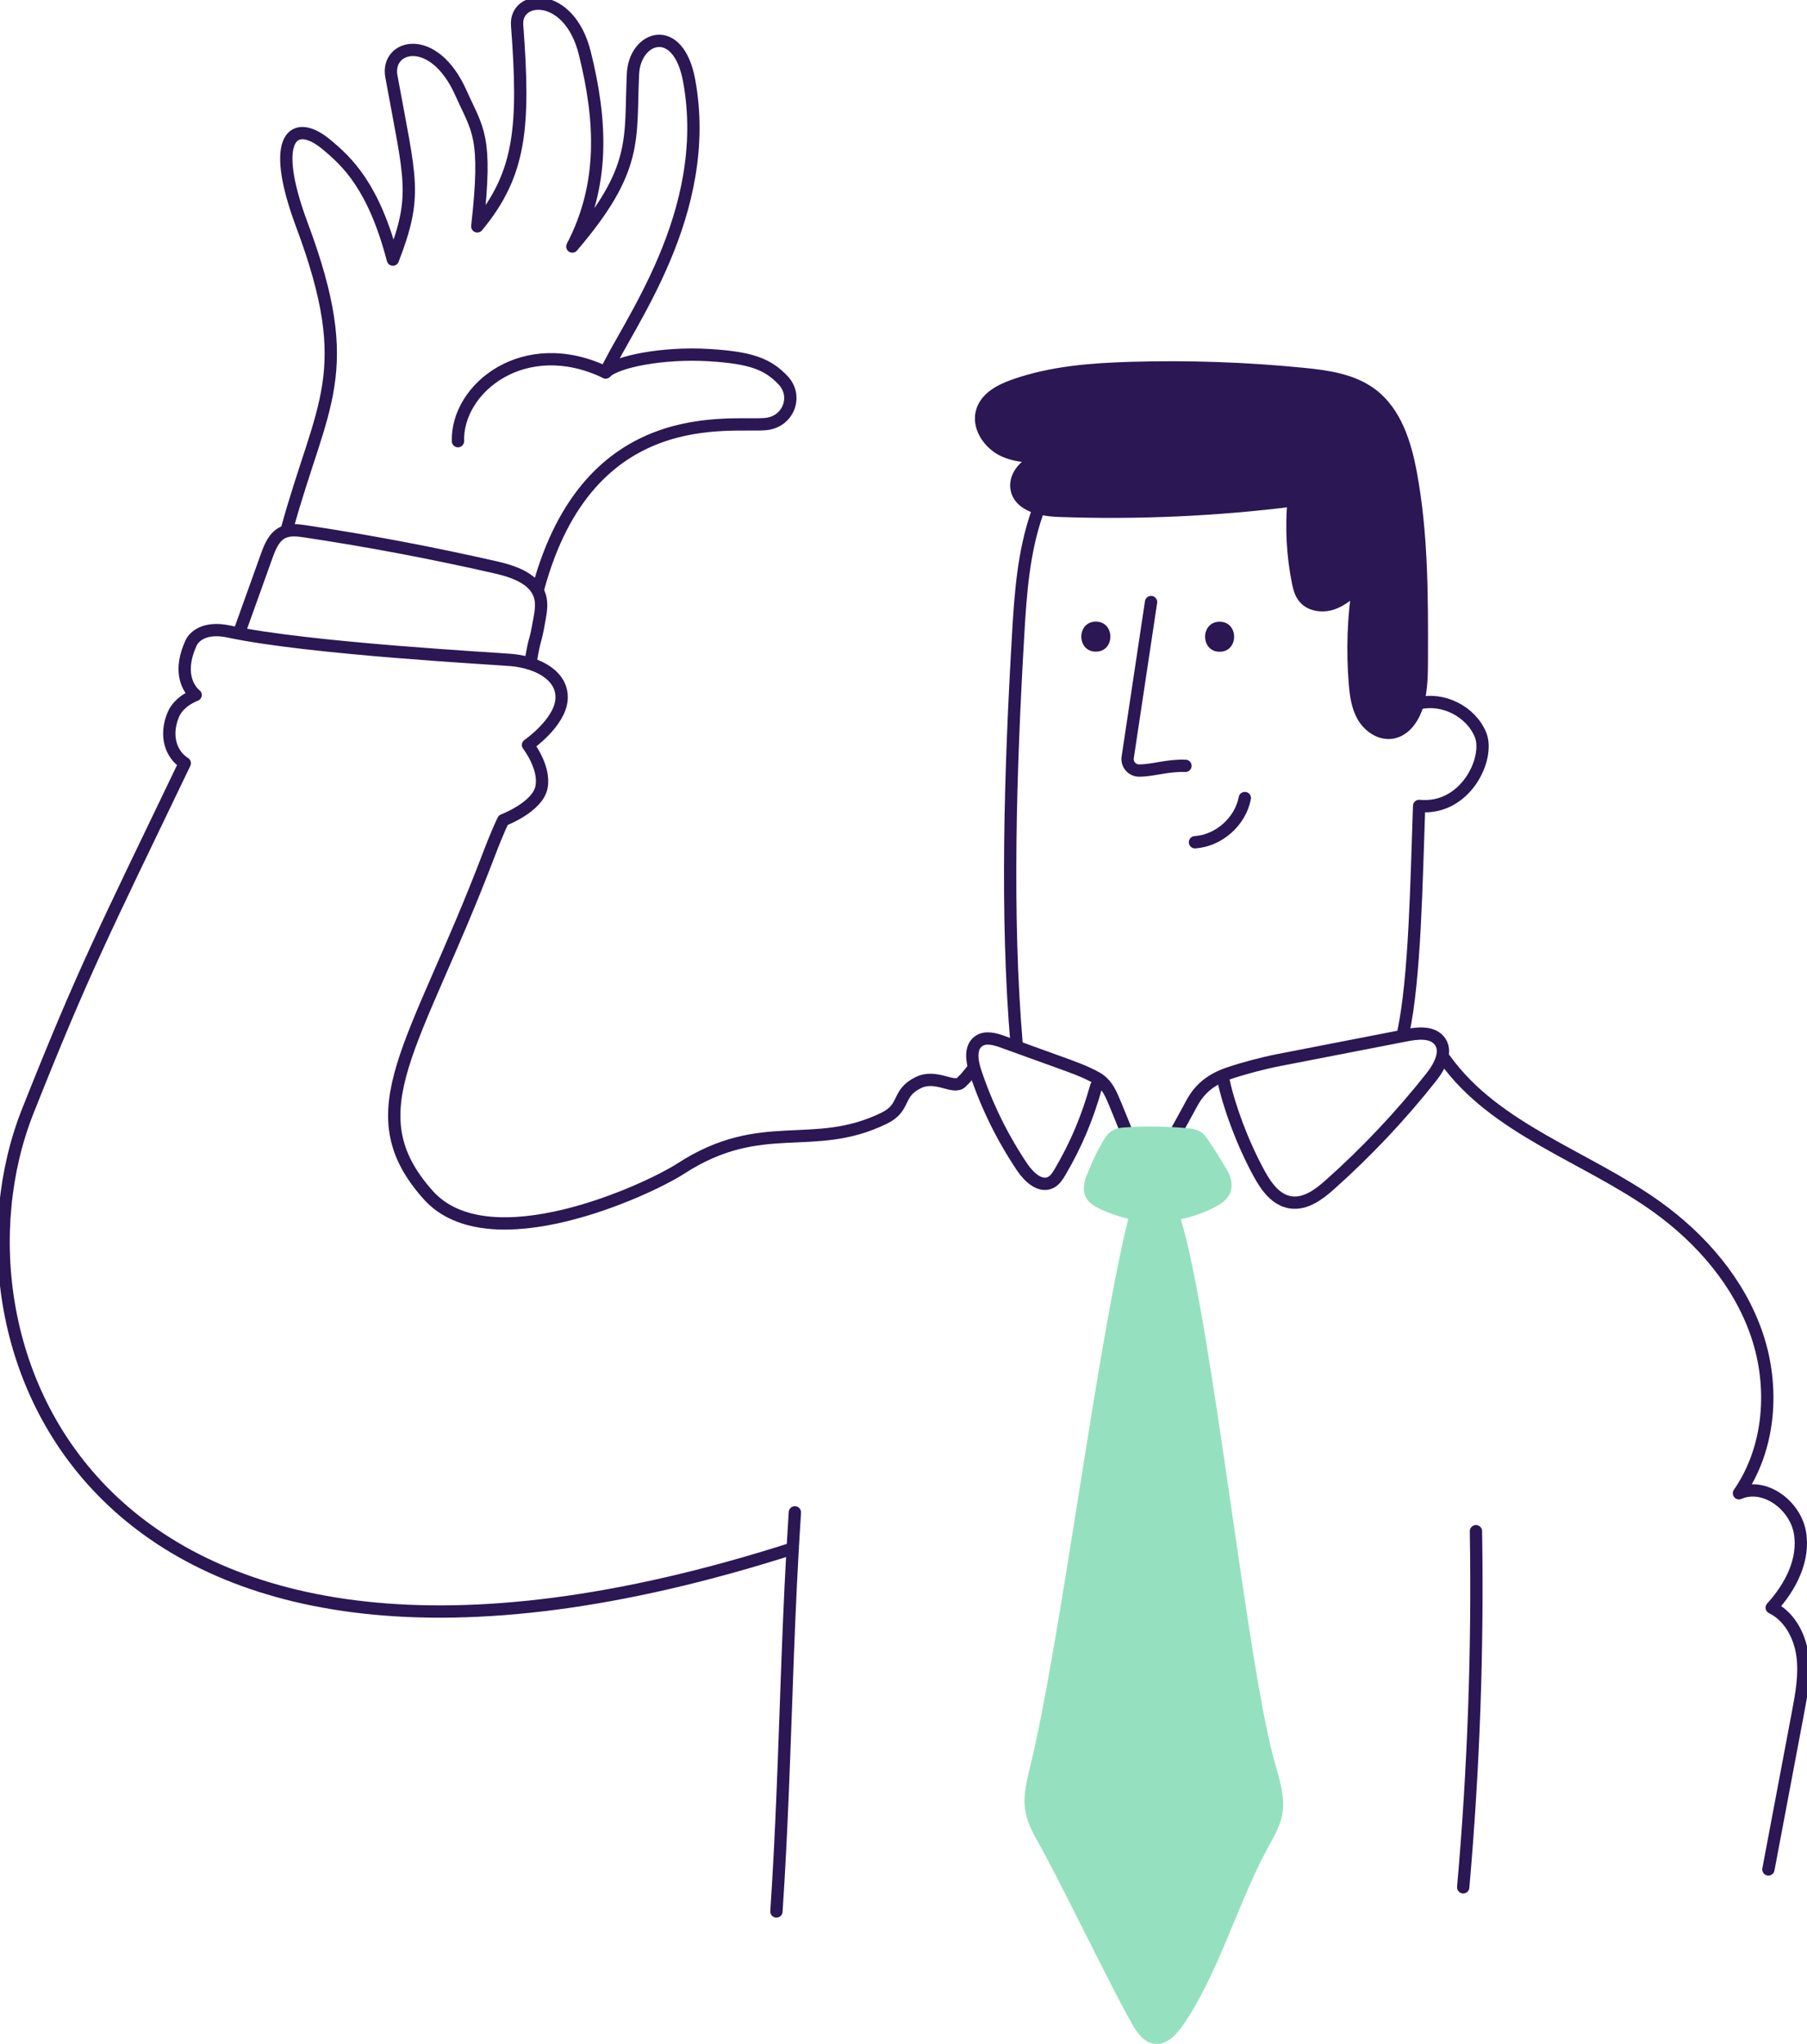<svg width="404" height="457" viewBox="0 0 404 457" fill="none" xmlns="http://www.w3.org/2000/svg">
<g clip-path="url(#clip0_260_2045)">
<path d="M217.219 239.395C215.952 240.911 216.307 240.621 214.945 241.97C213.227 243.675 209.371 240.106 205.362 242.03C200.392 244.415 202.601 247.606 197.709 249.998C181.699 257.835 170.422 249.483 152.209 261.275C144.598 266.2 109.321 282.367 95.745 267.195C78.965 248.435 92.908 234.097 109.196 191.315C111.548 185.147 112.525 183.371 112.525 183.371C112.525 183.371 120.124 180.5 121.054 176.066C121.984 171.632 118.051 166.564 118.051 166.564C118.051 166.564 125.218 161.621 125.555 156.306C125.869 151.297 120.693 148.184 114.391 147.574C111.281 147.272 69.192 145.052 51.169 141.198C45.85 140.062 43.404 142.228 42.693 143.809C39.009 151.99 43.736 155.388 43.736 155.388C43.736 155.388 40.039 156.684 38.742 159.792C36.77 164.528 38.245 168.696 41.307 170.643C22.946 208.92 18.669 217.06 6.208 248.441C-14.523 300.635 20.725 396.346 177.221 346.223" stroke="#2A1754" stroke-width="2.75" stroke-linecap="round" stroke-linejoin="round"/>
<path d="M173.591 427.377C174.189 418.415 174.615 409.808 174.965 401.336C175.83 380.54 176.25 360.567 177.713 338.137" stroke="#2A1754" stroke-width="2.75" stroke-linecap="round" stroke-linejoin="round"/>
<path d="M256.553 264.566C254.279 259.031 251.827 252.922 249.552 247.387C248.469 244.759 247.574 242.361 245.199 241.011C242.646 239.567 239.59 238.495 236.836 237.501C232.63 235.98 228.425 234.464 224.226 232.943C222.461 232.303 220.364 231.705 218.824 232.771C216.822 234.162 217.266 237.205 218.03 239.52C220.536 247.103 224.084 254.343 228.544 260.973C230.018 263.157 232.536 265.549 234.905 264.383C235.859 263.909 236.463 262.956 237.002 262.038C240.662 255.811 243.156 249.796 245.098 242.835" stroke="#2A1754" stroke-width="2.75" stroke-linecap="round" stroke-linejoin="round"/>
<path d="M256.554 264.566C258.887 260.375 263.88 251.466 266.457 246.677C268.263 243.32 270.852 241.307 274.654 239.999C277.87 238.892 282.449 237.684 285.831 237.027C295.337 235.18 304.844 233.327 314.344 231.481C316.903 230.983 320.018 230.652 321.7 232.552C323.774 234.896 321.908 238.418 319.971 240.863C313.177 249.459 305.602 257.498 297.357 264.85C294.905 267.041 291.902 269.314 288.585 268.834C285.256 268.349 283.1 265.294 281.543 262.453C277.746 255.521 274.749 247.28 273.535 241.515" stroke="#2A1754" stroke-width="2.75" stroke-linecap="round" stroke-linejoin="round"/>
<path d="M323.08 236.885C334.357 252.602 354.626 258.528 370.357 269.787C380.385 276.968 388.837 286.765 392.799 298.439C396.762 310.113 395.802 323.728 388.79 333.869C394.487 331.394 401.328 336.509 402.412 342.618C403.496 348.727 400.304 354.866 396.11 359.442C400.055 361.354 402.359 365.699 402.975 370.033C403.585 374.372 402.774 378.77 401.956 383.074C399.759 394.706 397.562 406.339 395.37 417.971" stroke="#2A1754" stroke-width="2.75" stroke-linecap="round" stroke-linejoin="round"/>
<path d="M329.987 342.352C330.425 368.92 329.471 395.505 327.138 421.973" stroke="#2A1754" stroke-width="2.75" stroke-linecap="round" stroke-linejoin="round"/>
<path d="M227.282 233.322C224.854 204.788 225.873 172.182 227.626 142.015C228.159 132.81 228.816 123.474 231.849 114.766" stroke="#2A1754" stroke-width="2.75" stroke-linecap="round" stroke-linejoin="round"/>
<path d="M313.734 230.895C316.364 218.552 316.672 197.229 317.282 180.192C327.671 181.222 333.144 169.501 331.006 164.285C328.862 159.07 322.631 155.909 317.152 157.264" stroke="#2A1754" stroke-width="2.75" stroke-linecap="round" stroke-linejoin="round"/>
<path d="M236.517 101.719C234.331 102.098 232.08 102.507 230.209 103.691C228.331 104.875 226.904 107.053 227.277 109.238C227.916 113.002 232.761 114.062 236.582 114.204C254.155 114.844 271.776 114.062 289.219 111.872C288.668 117.928 288.988 124.061 290.167 130.028C290.416 131.277 290.718 132.561 291.511 133.556C292.974 135.391 295.752 135.711 297.967 134.929C300.183 134.148 301.965 132.508 303.683 130.91C302.581 138.138 302.327 145.49 302.919 152.777C303.126 155.347 303.47 157.993 304.767 160.219C306.064 162.444 308.558 164.167 311.11 163.818C314.202 163.397 316.186 160.26 316.992 157.247C317.863 153.991 317.88 150.569 317.886 147.201C317.922 133.343 317.951 119.39 315.411 105.769C314.184 99.186 312.04 92.224 306.698 88.181C302.392 84.919 296.747 84.138 291.375 83.605C278.629 82.344 265.806 81.894 253 82.267C244.074 82.528 235.03 83.208 226.619 86.204C223.723 87.234 220.643 88.832 219.642 91.733C218.422 95.279 221.058 99.215 224.463 100.778C227.875 102.341 231.79 102.146 235.539 101.921L236.511 101.725L236.517 101.719Z" fill="#2A1754"/>
<path d="M236.517 101.719C234.331 102.098 232.08 102.507 230.209 103.691C228.331 104.875 226.904 107.053 227.277 109.238C227.916 113.002 232.761 114.062 236.582 114.204C254.155 114.844 271.776 114.062 289.219 111.872C288.668 117.928 288.988 124.061 290.167 130.028C290.416 131.277 290.718 132.561 291.511 133.556C292.974 135.391 295.752 135.711 297.967 134.929C300.183 134.148 301.965 132.508 303.683 130.91C302.581 138.138 302.327 145.49 302.919 152.777C303.126 155.347 303.47 157.993 304.767 160.219C306.064 162.444 308.558 164.167 311.11 163.818C314.202 163.397 316.186 160.26 316.992 157.247C317.863 153.991 317.88 150.569 317.886 147.201C317.922 133.343 317.952 119.39 315.411 105.769C314.184 99.186 312.04 92.224 306.698 88.181C302.392 84.919 296.747 84.138 291.375 83.605C278.629 82.344 265.806 81.894 253 82.267C244.074 82.528 235.03 83.208 226.619 86.204C223.723 87.234 220.643 88.832 219.642 91.733C218.422 95.279 221.058 99.215 224.463 100.778C227.875 102.341 231.79 102.146 235.539 101.921L236.511 101.725L236.517 101.719Z" stroke="#2A1754" stroke-width="2.75" stroke-linecap="round" stroke-linejoin="round"/>
<path d="M257.347 134.609C255.606 146.183 253.87 157.756 252.129 169.329C251.892 170.892 253.112 172.295 254.694 172.283C257.886 172.265 261.025 171.075 265.041 171.229" stroke="#2A1754" stroke-width="2.75" stroke-linecap="round" stroke-linejoin="round"/>
<path d="M267.168 188.314C272.499 187.953 277.32 183.679 278.309 178.428" stroke="#2A1754" stroke-width="2.75" stroke-linecap="round" stroke-linejoin="round"/>
<path d="M245.004 145.697C249.328 145.697 249.334 138.984 245.004 138.984C240.674 138.984 240.674 145.697 245.004 145.697Z" fill="#2A1754"/>
<path d="M272.676 145.721C277 145.721 277.006 139.008 272.676 139.008C268.346 139.008 268.346 145.721 272.676 145.721Z" fill="#2A1754"/>
<path d="M53.556 141.228C55.575 135.598 57.595 129.962 59.615 124.333C60.349 122.285 61.25 120.047 63.198 119.082C64.738 118.318 66.568 118.549 68.274 118.804C82.543 120.953 96.728 123.64 110.795 126.849C114.9 127.784 119.692 129.412 120.764 133.485C121.196 135.119 120.9 136.847 120.604 138.505C119.466 144.904 119.834 141.18 118.697 147.58" stroke="#2A1754" stroke-width="2.75" stroke-linecap="round" stroke-linejoin="round"/>
<path d="M64.152 118.342C71.917 89.986 79.942 83.611 67.504 50.3C60.017 30.244 65.858 26.444 72.853 32.203C77.621 36.128 83.555 41.663 87.838 58.043C93.435 43.516 91.753 40.42 87.5 17.055C86.221 10.052 96.959 7.104 103.06 20.79C106.803 29.19 109.006 30.244 106.708 50.614C116.452 38.869 117.328 28.367 115.616 5.618C115.101 -1.208 127.273 -2.102 130.75 11.887C134.54 27.142 135.168 41.267 127.96 55.119C142.886 37.644 140.819 31.209 141.518 16.504C141.914 8.116 151.658 4.754 154.086 18.067C159.482 47.678 140.138 72.73 135.405 83.267C137.875 80.811 148.317 78.786 158.493 79.396C168.011 79.97 171.654 81.432 175.053 84.996C178.453 88.56 176.291 94.284 171.269 94.805C163.658 95.592 131.644 89.625 120.325 131.584" stroke="#2A1754" stroke-width="2.75" stroke-linecap="round" stroke-linejoin="round"/>
<path d="M135.405 83.261C117.233 74.565 102.053 86.784 102.39 98.641" stroke="#2A1754" stroke-width="2.75" stroke-linecap="round" stroke-linejoin="round"/>
<path d="M285.286 395.044C278.984 374.301 271.255 296.935 264.017 272.587C266.984 271.984 269.839 270.912 272.428 269.444C275.614 267.638 276.248 264.602 274.116 261.233C273.091 259.611 271.723 257.196 270.662 255.71C269.43 253.987 269.004 252.579 265.717 252.271C260.895 251.815 256.039 251.756 251.205 252.087C247.652 252.33 247.03 254.508 245.703 256.77C244.684 258.516 244.051 260.292 243.251 262.086C241.385 266.259 242.445 268.526 245.336 270C247.51 271.113 249.849 271.948 252.26 272.481C245.063 301.547 237.227 366.741 230.226 395.375C228.532 402.295 228.337 405.285 231.885 411.518C236.884 420.291 248.054 443.657 253.048 452.43C254.203 454.454 255.725 456.722 258.189 456.976C260.996 457.26 263.117 454.78 264.633 452.584C272.291 441.49 276.941 425.134 283.272 413.496C286.785 407.043 288.266 404.9 285.274 395.044H285.286Z" fill="#95E1BF"/>
</g>
<defs>
<clipPath id="clip0_260_2045">
<rect width="404" height="457" fill="white"/>
</clipPath>
</defs>
</svg>
